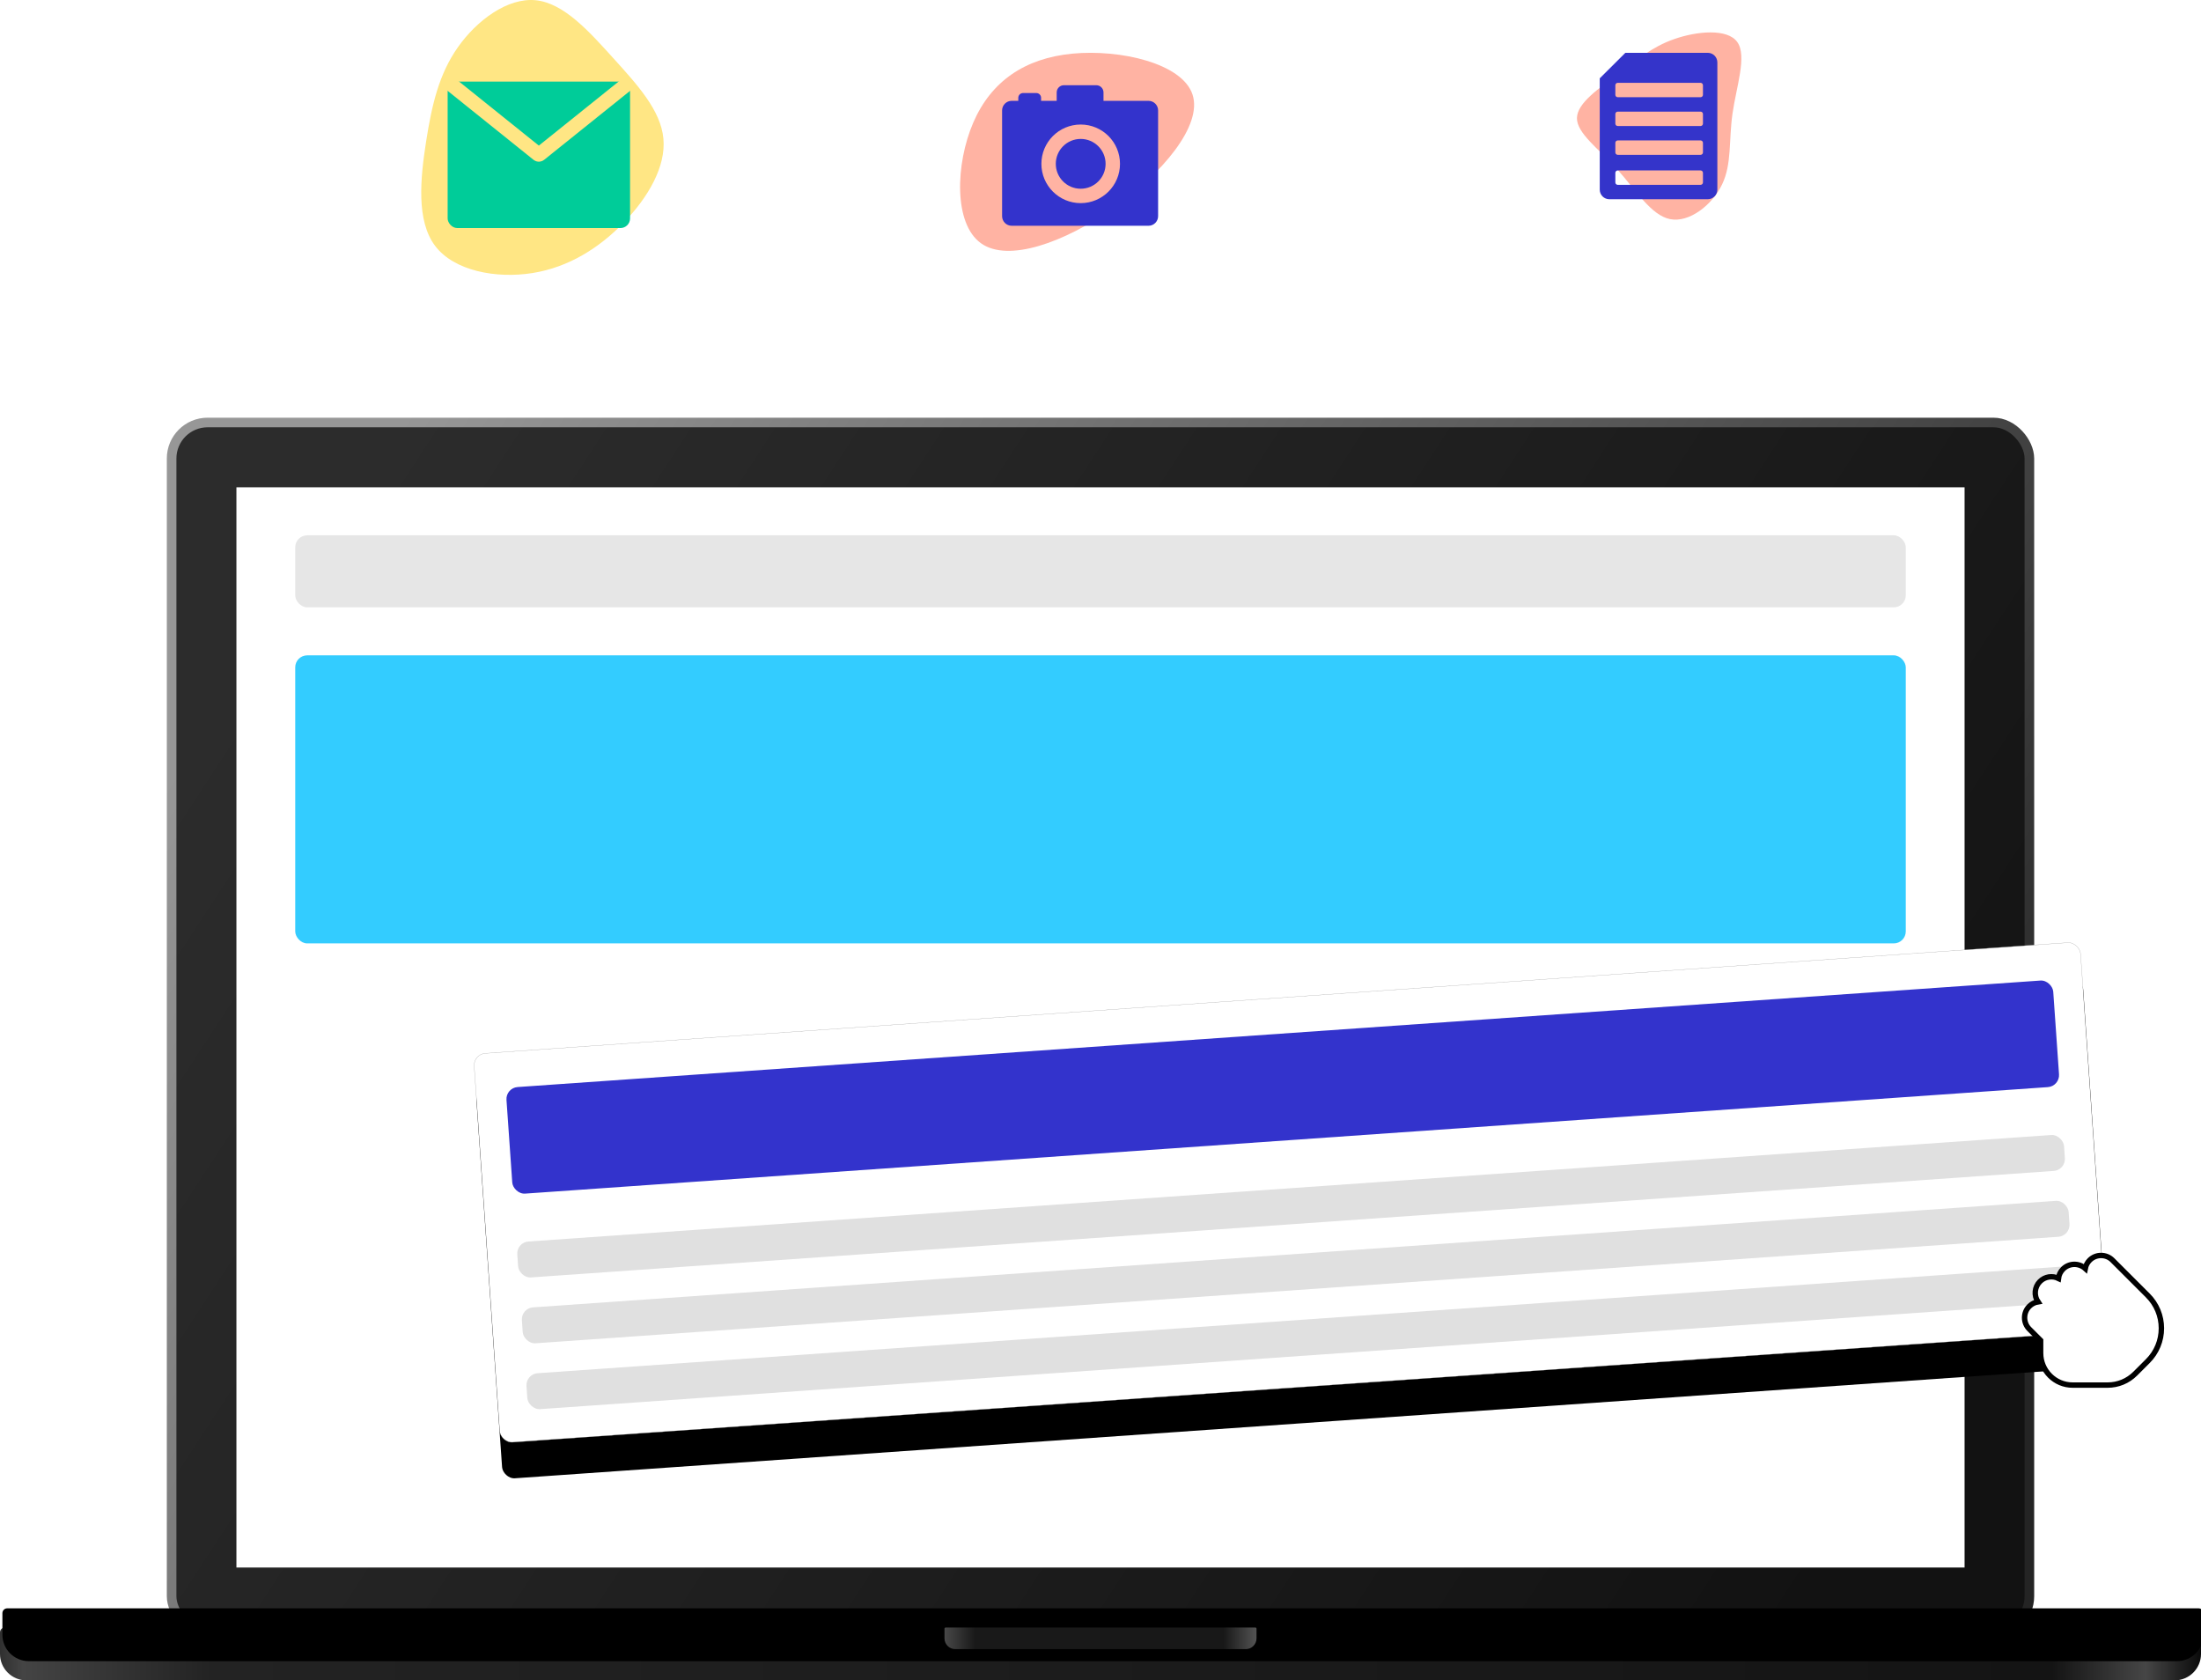 <?xml version="1.0" encoding="UTF-8"?> <svg xmlns="http://www.w3.org/2000/svg" xmlns:xlink="http://www.w3.org/1999/xlink" width="1834px" height="1400px" viewBox="0 0 1834 1400" version="1.1"><!-- Generator: Sketch 62 (91390) - https://sketch.com --><title>Group 3</title><desc>Created with Sketch.</desc><defs><linearGradient x1="0%" y1="28.917%" x2="100%" y2="71.083%" id="linearGradient-1"><stop stop-color="#2C2C2C" offset="0%"></stop><stop stop-color="#121212" offset="100%"></stop></linearGradient><linearGradient x1="100%" y1="71.083%" x2="0%" y2="28.917%" id="linearGradient-2"><stop stop-color="#242424" offset="0%"></stop><stop stop-color="#979797" offset="100%"></stop></linearGradient><rect id="path-3" x="147" y="365" width="1540" height="1000" rx="30"></rect><filter x="-0.7%" y="-1.1%" width="101.4%" height="102.2%" id="filter-4"><feMorphology radius="8" operator="dilate" in="SourceAlpha" result="shadowSpreadOuter1"></feMorphology><feOffset dx="-2" dy="-2" in="shadowSpreadOuter1" result="shadowOffsetOuter1"></feOffset><feComposite in="shadowOffsetOuter1" in2="SourceAlpha" operator="out" result="shadowOffsetOuter1"></feComposite><feColorMatrix values="0 0 0 0 1 0 0 0 0 1 0 0 0 0 1 0 0 0 0.6 0" type="matrix" in="shadowOffsetOuter1" result="shadowMatrixOuter1"></feColorMatrix><feMorphology radius="8" operator="dilate" in="SourceAlpha" result="shadowSpreadOuter2"></feMorphology><feOffset dx="2" dy="2" in="shadowSpreadOuter2" result="shadowOffsetOuter2"></feOffset><feComposite in="shadowOffsetOuter2" in2="SourceAlpha" operator="out" result="shadowOffsetOuter2"></feComposite><feColorMatrix values="0 0 0 0 1 0 0 0 0 1 0 0 0 0 1 0 0 0 0.2 0" type="matrix" in="shadowOffsetOuter2" result="shadowMatrixOuter2"></feColorMatrix><feMerge><feMergeNode in="shadowMatrixOuter1"></feMergeNode><feMergeNode in="shadowMatrixOuter2"></feMergeNode></feMerge></filter><linearGradient x1="0%" y1="50%" x2="100%" y2="50%" id="linearGradient-5"><stop stop-color="#282828" offset="0%"></stop><stop stop-color="#444444" offset="1.438%"></stop><stop stop-color="#232323" offset="9.94%"></stop><stop stop-color="#141414" offset="92.882%"></stop><stop stop-color="#464646" offset="97.096%"></stop><stop stop-color="#000000" offset="100%"></stop></linearGradient><path d="M4,0 L1830,0 C1832.209,-4.05812251e-16 1834,1.791 1834,4 L1834,22 C1834,34.15 1824.15,44 1812,44 L22,44 C9.85,44 1.48797825e-15,34.15 0,22 L0,4 C-2.705415e-16,1.791 1.791,4.05812251e-16 4,0 Z" id="path-6"></path><filter x="-0.7%" y="-27.3%" width="101.3%" height="154.5%" id="filter-7"><feOffset dx="1" dy="1" in="SourceAlpha" result="shadowOffsetInner1"></feOffset><feComposite in="shadowOffsetInner1" in2="SourceAlpha" operator="arithmetic" k2="-1" k3="1" result="shadowInnerInner1"></feComposite><feColorMatrix values="0 0 0 0 1 0 0 0 0 1 0 0 0 0 1 0 0 0 0.2 0" type="matrix" in="shadowInnerInner1" result="shadowMatrixInner1"></feColorMatrix><feOffset dx="1" dy="1" in="SourceAlpha" result="shadowOffsetInner2"></feOffset><feComposite in="shadowOffsetInner2" in2="SourceAlpha" operator="arithmetic" k2="-1" k3="1" result="shadowInnerInner2"></feComposite><feColorMatrix values="0 0 0 0 1 0 0 0 0 1 0 0 0 0 1 0 0 0 0.2 0" type="matrix" in="shadowInnerInner2" result="shadowMatrixInner2"></feColorMatrix><feGaussianBlur stdDeviation="3" in="SourceAlpha" result="shadowBlurInner3"></feGaussianBlur><feOffset dx="0" dy="-18" in="shadowBlurInner3" result="shadowOffsetInner3"></feOffset><feComposite in="shadowOffsetInner3" in2="SourceAlpha" operator="arithmetic" k2="-1" k3="1" result="shadowInnerInner3"></feComposite><feColorMatrix values="0 0 0 0 0.067 0 0 0 0 0.067 0 0 0 0 0.067 0 0 0 0.8 0" type="matrix" in="shadowInnerInner3" result="shadowMatrixInner3"></feColorMatrix><feMerge><feMergeNode in="shadowMatrixInner1"></feMergeNode><feMergeNode in="shadowMatrixInner2"></feMergeNode><feMergeNode in="shadowMatrixInner3"></feMergeNode></feMerge></filter><linearGradient x1="0%" y1="50%" x2="100%" y2="50%" id="linearGradient-8"><stop stop-color="#484848" offset="0%"></stop><stop stop-color="#191919" offset="9.806%"></stop><stop stop-color="#181818" offset="89.481%"></stop><stop stop-color="#535353" offset="100%"></stop></linearGradient><rect id="path-9" x="246.5" y="835" width="1342" height="440" rx="10"></rect><mask id="mask-10" maskContentUnits="userSpaceOnUse" maskUnits="objectBoundingBox" x="0" y="0" width="1342" height="440" fill="white"><use xlink:href="#path-9"></use></mask><rect id="path-11" x="0" y="0" width="1342" height="325" rx="10"></rect><filter x="-7.8%" y="-23.1%" width="115.6%" height="164.6%" id="filter-12"><feOffset dx="0" dy="30" in="SourceAlpha" result="shadowOffsetOuter1"></feOffset><feGaussianBlur stdDeviation="30" in="shadowOffsetOuter1" result="shadowBlurOuter1"></feGaussianBlur><feComposite in="shadowBlurOuter1" in2="SourceAlpha" operator="out" result="shadowBlurOuter1"></feComposite><feColorMatrix values="0 0 0 0 0.541 0 0 0 0 0.584 0 0 0 0 0.62 0 0 0 0.2 0" type="matrix" in="shadowBlurOuter1"></feColorMatrix></filter></defs><g id="Page-1" stroke="none" stroke-width="1" fill="none" fill-rule="evenodd"><g id="Emal-content-management-system-vs-Chamaileon-1" transform="translate(-852, -549)"><g id="Group-3" transform="translate(852, 540)"><g id="Rectangle"><use fill="black" fill-opacity="1" filter="url(#filter-4)" xlink:href="#path-3"></use><rect stroke="url(#linearGradient-2)" stroke-width="8" fill="url(#linearGradient-1)" fill-rule="evenodd" x="143" y="361" width="1548" height="1008" rx="30"></rect></g><rect id="Rectangle" fill="#FFFFFF" x="197" y="415" width="1440" height="900"></rect><g id="Group" transform="translate(0, 1365)"><g id="Rectangle"><use fill="url(#linearGradient-5)" fill-rule="evenodd" xlink:href="#path-6"></use><use fill="black" fill-opacity="1" filter="url(#filter-7)" xlink:href="#path-6"></use></g><path d="M788,0 L1046,0 C1046.552,-1.01453063e-16 1047,0.448 1047,1 L1047,9 C1047,13.971 1042.971,18 1038,18 L796,18 C791.029,18 787,13.971 787,9 L787,1 C787,0.448 787.448,1.01453063e-16 788,0 Z" id="Rectangle" fill="url(#linearGradient-8)"></path></g><rect id="Rectangle" fill-opacity="0.1" fill="#000000" x="246" y="455" width="1342" height="60" rx="10"></rect><rect id="Rectangle" fill="#33CCFF" x="246" y="555" width="1342" height="240" rx="10"></rect><use id="Rectangle" stroke="#E0E0E0" mask="url(#mask-10)" stroke-width="12" stroke-linejoin="round" stroke-dasharray="32" xlink:href="#path-9"></use><g id="Group-4" transform="translate(311, 0)"><g id="blob-shape-(1)" fill="#FFE684" fill-rule="nonzero"><g transform="translate(40, 9)" id="Path"><path d="M159.999,48.417 C180.225,70.769 199.606,91.967 201.779,115.413 C204.013,138.797 189.04,164.429 168.814,185.384 C148.588,206.339 123.11,222.618 92.801,227.477 C62.493,232.336 27.354,225.776 11.536,204.821 C-4.282,183.866 -0.72,148.516 4.049,117.964 C8.819,87.412 14.796,61.598 30.615,39.246 C46.373,16.894 72.032,-2.118 95.337,0.19 C118.702,2.498 139.774,26.065 159.999,48.417 Z"></path></g></g><g id="Letter" transform="translate(62, 77)"><rect id="Rectangle" fill="#00CC99" x="0" y="0" width="152" height="122" rx="8"></rect><g id="Path-2" stroke="#FFE684" stroke-width="12"><path d="M0,0 L75.374,60.498 C75.74,60.791 76.26,60.791 76.626,60.498 L152,0 L152,0"></path></g></g></g><g id="Group-6" transform="translate(786, 25)"><g id="blob-shape-(2)" fill="#FFB3A3" fill-rule="nonzero"><g transform="translate(14, 28)" id="Path"><path d="M193.653,34.693 C202.296,60.708 168.073,100.882 127.529,129.487 C86.926,158.034 40.001,174.955 17.322,158.609 C-5.416,142.264 -3.85,92.709 10.941,58.233 C25.79,23.758 53.922,4.477 93.713,0.678 C133.561,-3.063 185.01,8.736 193.653,34.693 Z"></path></g></g><g id="Group-5" transform="translate(49, 55)"><path d="M78.5,0 C81.814,-6.08718376e-16 84.5,2.686 84.5,6 L84.5,13.011 L122,13.011 C126.418,13.011 130,16.593 130,21.011 L130,109.099 C130,113.518 126.418,117.099 122,117.099 L8,117.099 C3.582,117.099 5.41083001e-16,113.518 0,109.099 L0,21.011 C-5.41083001e-16,16.593 3.582,13.011 8,13.011 L13.5,13.011 L13.5,10.506 C13.5,8.296 15.291,6.506 17.5,6.506 L28.5,6.506 C30.709,6.506 32.5,8.296 32.5,10.506 L32.5,13.011 L45.5,13.011 L45.5,6 C45.5,2.686 48.186,6.08718376e-16 51.5,0 L78.5,0 Z" id="Combined-Shape" fill="#3333CC"></path><circle id="Oval" stroke="#FFB3A3" stroke-width="12" cx="65.496" cy="65.496" r="26.748"></circle></g></g><g id="Group-9" transform="translate(1268, 0)"><g id="blob-shape-(4)" transform="translate(46, 36)" fill="#FFB3A3" fill-rule="nonzero"><path d="M133.656,8.104 C141.871,19.712 132.758,45.379 129.592,67.822 C126.426,90.264 129.164,109.525 120.95,126.637 C112.778,143.748 93.612,158.753 77.611,155.571 C61.653,152.39 48.818,130.979 33.373,113.868 C17.886,96.756 -0.254,83.858 0.003,71.261 C0.259,58.621 18.913,46.282 34.357,34.674 C49.845,23.066 62.123,12.189 81.034,5.568 C99.944,-1.053 125.485,-3.504 133.656,8.104 Z" id="Path"></path></g><path d="M155,53.001 C159.418,53.001 163,56.583 163,61.001 L163,167 C163,171.418 159.418,175 155,175 L73,175 C68.582,175 65,171.418 65,167 L65,74.261 L86.348,53 L155,53.001 Z M149,151 L80,151 C78.895,151 78,151.895 78,153 L78,153 L78,161 C78,162.105 78.895,163 80,163 L80,163 L149,163 C150.105,163 151,162.105 151,161 L151,161 L151,153 C151,151.895 150.105,151 149,151 L149,151 Z M149,126 L80,126 C78.895,126 78,126.895 78,128 L78,128 L78,136 C78,137.105 78.895,138 80,138 L80,138 L149,138 C150.105,138 151,137.105 151,136 L151,136 L151,128 C151,126.895 150.105,126 149,126 L149,126 Z M149,102 L80,102 C78.895,102 78,102.895 78,104 L78,104 L78,112 C78,113.105 78.895,114 80,114 L80,114 L149,114 C150.105,114 151,113.105 151,112 L151,112 L151,104 C151,102.895 150.105,102 149,102 L149,102 Z M149,78 L80,78 C78.895,78 78,78.895 78,80 L78,80 L78,88 C78,89.105 78.895,90 80,90 L80,90 L149,90 C150.105,90 151,89.105 151,88 L151,88 L151,80 C151,78.895 150.105,78 149,78 L149,78 Z" id="Combined-Shape" fill="#3434CA"></path></g><g id="Group-2" transform="translate(1075, 1002.5) rotate(-4) translate(-1075, -1002.5) translate(404, 840)"><g id="Rectangle"><use fill="black" fill-opacity="1" filter="url(#filter-12)" xlink:href="#path-11"></use><rect stroke="#979797" stroke-width="0.2" stroke-linejoin="square" fill="#FFFFFF" fill-rule="evenodd" x="0.1" y="0.1" width="1341.8" height="324.8" rx="10"></rect></g><rect id="Rectangle" fill="#3333CC" x="25" y="30" width="1292" height="89" rx="10"></rect><rect id="Rectangle" fill="#E0E0E0" x="25" y="159" width="1292" height="30" rx="10"></rect><rect id="Rectangle" fill="#E0E0E0" x="25" y="214" width="1292" height="30" rx="10"></rect><rect id="Rectangle" fill="#E0E0E0" x="25" y="269" width="1292" height="30" rx="10"></rect></g><g id="grab" transform="translate(1687, 1055)" fill="#FFFFFF" fill-rule="nonzero" stroke="#000000" stroke-width="4.5"><path d="M54.241,3.926 C59.474,-1.309 67.993,-1.309 73.226,3.926 L73.226,3.926 L102.67,33.347 C109.975,40.646 114,50.353 114,60.681 C114,71.008 109.975,80.715 102.67,88.014 L102.67,88.014 L92.204,98.471 C86.054,104.617 77.879,108 69.183,108 L69.183,108 L40.005,108 C25.318,108 13.367,96.058 13.367,81.383 L13.367,81.383 L13.367,70.777 L3.925,61.343 C-1.308,56.114 -1.308,47.602 3.925,42.374 C5.914,40.38 8.424,39.091 11.153,38.635 C7.648,33.424 8.199,26.279 12.804,21.671 C16.971,17.507 23.217,16.667 28.225,19.122 C28.58,16.265 29.859,13.508 32.043,11.32 C37.116,6.245 45.285,6.097 50.548,10.864 C51.045,8.256 52.312,5.848 54.241,3.926 Z" id="Shape"></path></g></g></g></g></svg> 